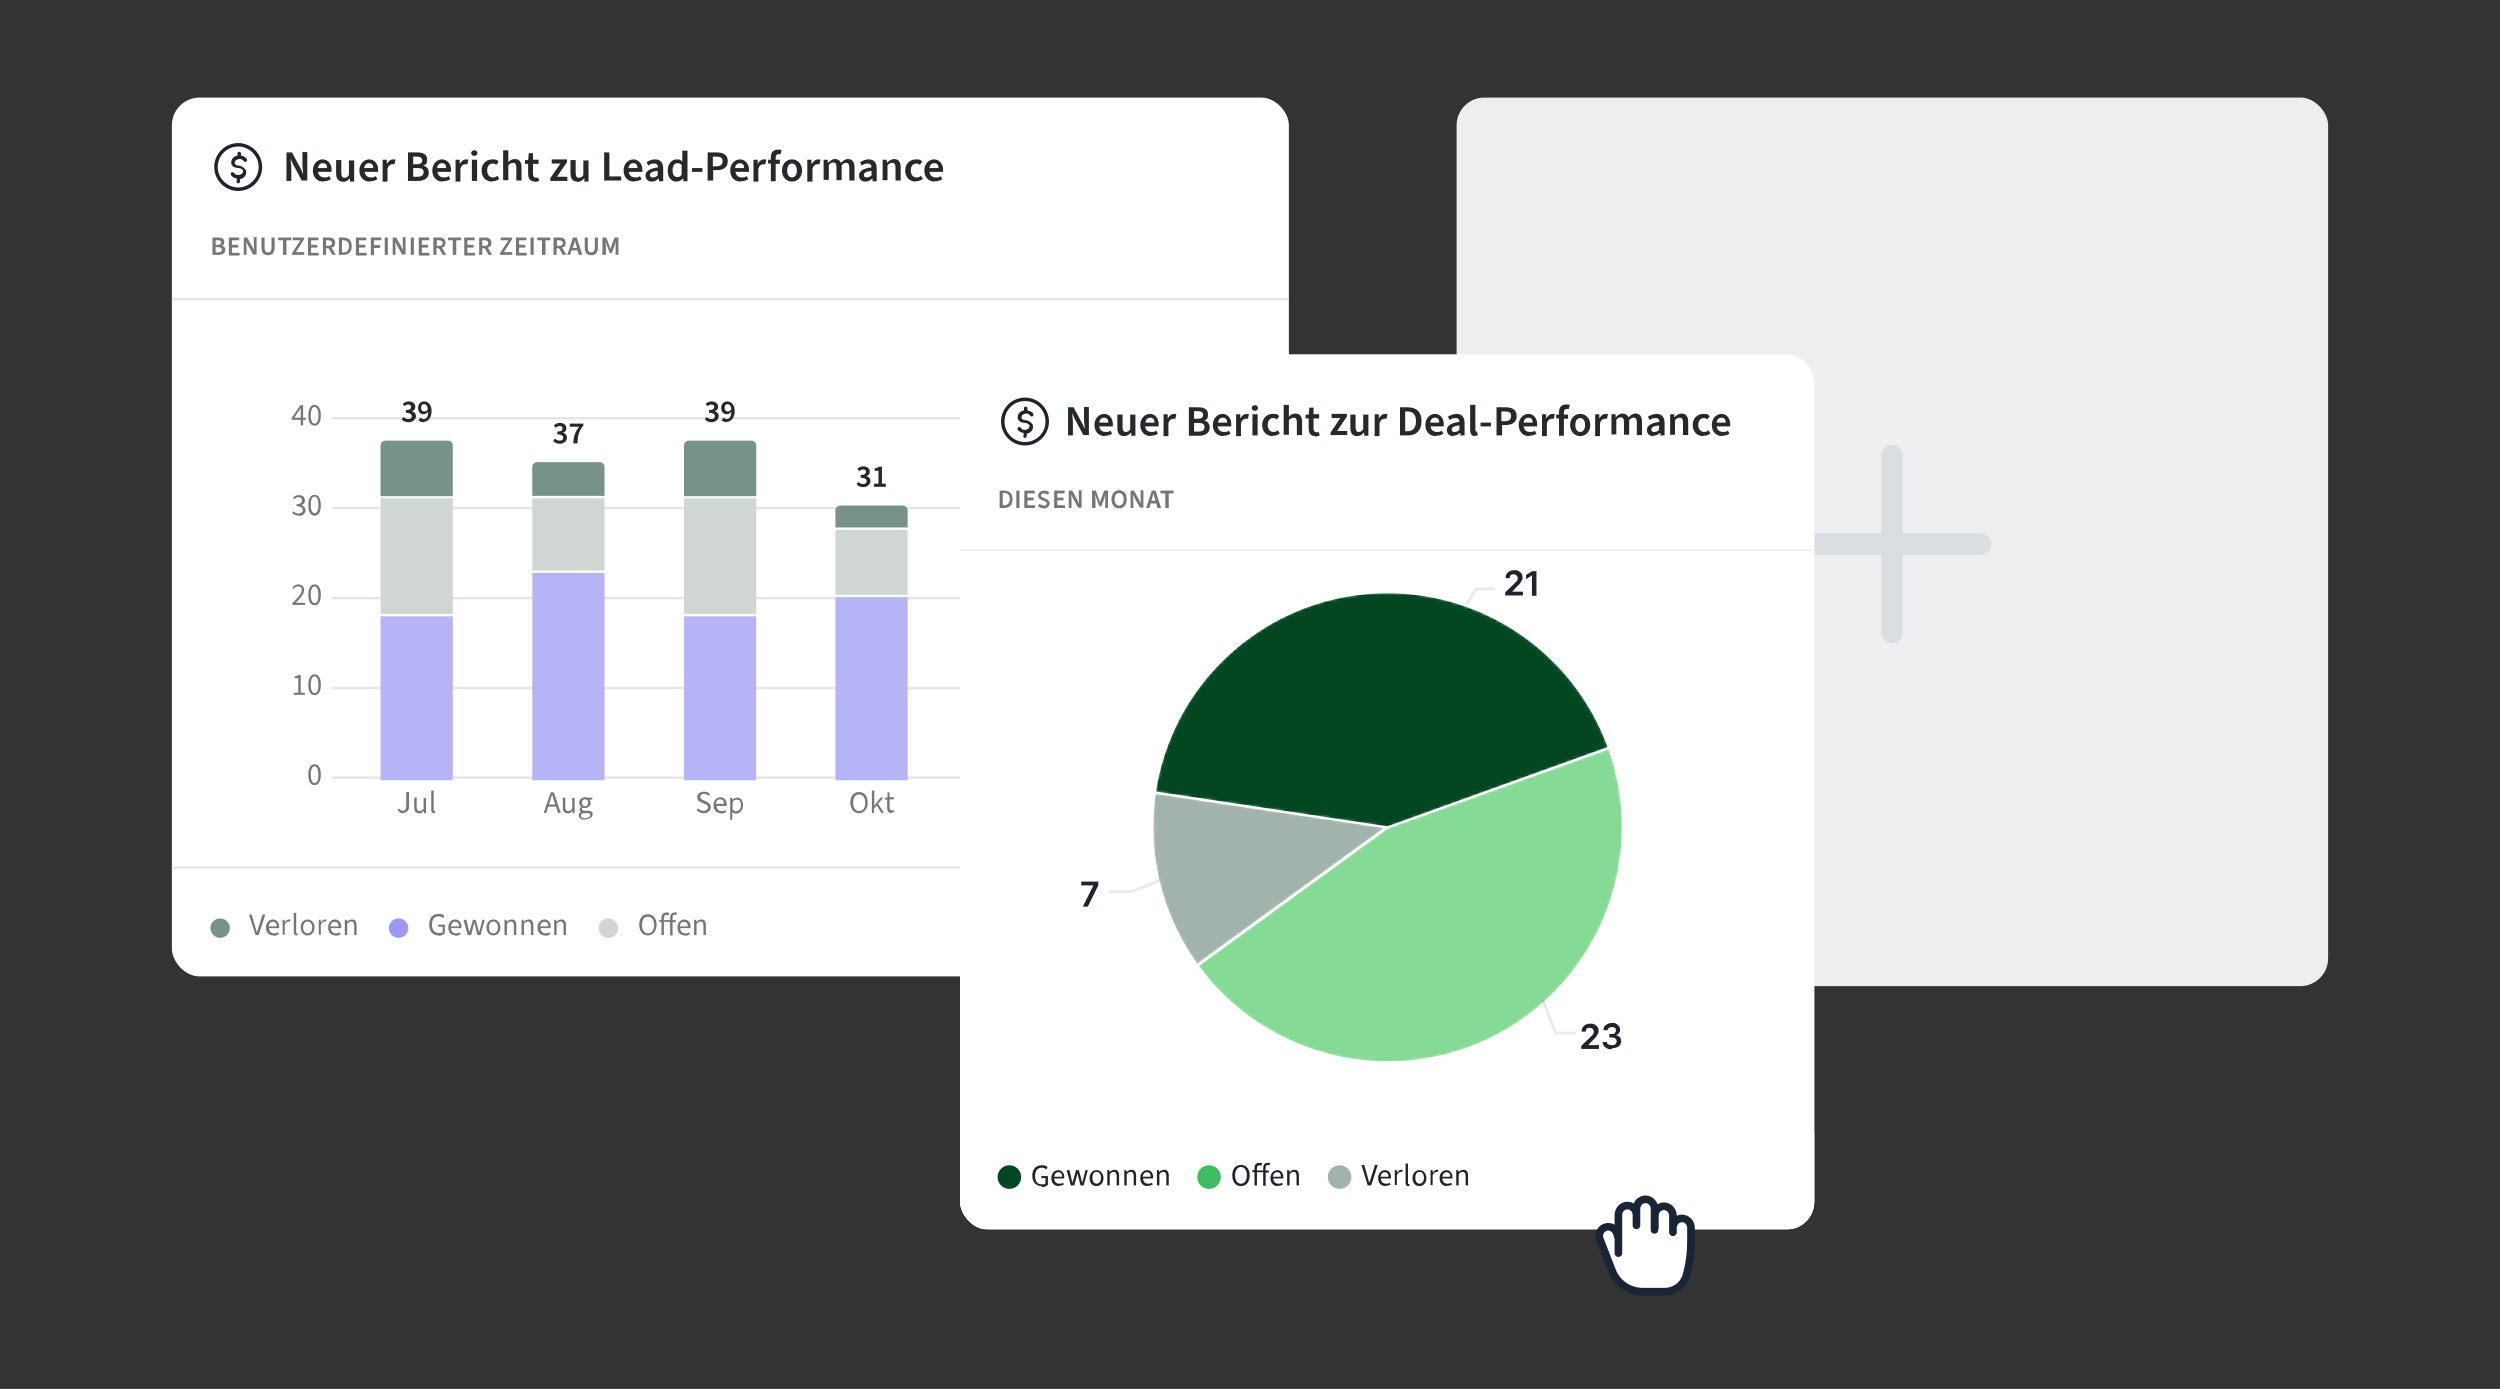 <svg xmlns="http://www.w3.org/2000/svg" xmlns:xlink="http://www.w3.org/1999/xlink" id="Ebene_1" viewBox="0 0 720 400"><rect x="0" y="0" width="720" height="400" fill="#333333" stroke="none"/><defs><style> .st0 { fill: #779288; } .st1 { clip-path: url(#clippath-6); } .st2 { clip-path: url(#clippath-7); } .st3 { clip-path: url(#clippath-4); } .st4 { mask: url(#mask-1); } .st5, .st6 { fill: #a2b3ac; } .st5, .st7, .st8, .st9 { stroke-width: .8px; } .st5, .st7, .st9 { stroke: #fff; } .st10, .st11 { fill: #fff; } .st12 { mask: url(#mask); } .st13 { fill: #9c99f5; } .st14 { fill: #21232c; } .st15 { fill: #d0d7d3; } .st11 { fill-rule: evenodd; } .st16, .st17, .st8 { fill: none; } .st7 { fill: #85da95; } .st18 { fill: #e5e5e5; } .st19 { mask: url(#mask-2); } .st20 { clip-path: url(#clippath-1); } .st21 { fill: #747678; } .st22 { fill: #3dbc62; } .st23 { clip-path: url(#clippath-5); } .st24 { clip-path: url(#clippath-8); } .st17 { stroke: #192435; stroke-linecap: round; stroke-linejoin: round; stroke-width: 2.2px; } .st25 { clip-path: url(#clippath-3); } .st26 { fill: #e4e6e9; } .st27 { fill: #edeef0; } .st28 { clip-path: url(#clippath-2); } .st29 { fill: #26292c; } .st8 { stroke: #21232c; stroke-opacity: .1; } .st30 { fill: #b5b4f7; } .st31 { clip-path: url(#clippath); } .st32 { fill: #dadde1; } .st9, .st33 { fill: #014722; } </style><clipPath id="clippath"><rect class="st16" x="49.5" y="28.1" width="321.7" height="253.1" rx="8" ry="8"></rect></clipPath><clipPath id="clippath-1"><rect class="st16" x="49.5" y="85.8" width="322" height=".7"></rect></clipPath><clipPath id="clippath-2"><rect class="st16" x="95.6" y="120.1" width="259.1" height=".7"></rect></clipPath><clipPath id="clippath-3"><rect class="st16" x="95.6" y="146" width="259.1" height=".7"></rect></clipPath><clipPath id="clippath-4"><rect class="st16" x="95.6" y="171.9" width="259.1" height=".7"></rect></clipPath><clipPath id="clippath-5"><rect class="st16" x="95.6" y="197.8" width="259.1" height=".7"></rect></clipPath><clipPath id="clippath-6"><rect class="st16" x="95.6" y="223.6" width="259.1" height=".7"></rect></clipPath><clipPath id="clippath-7"><rect class="st16" x="49.5" y="249.5" width="322" height=".7"></rect></clipPath><clipPath id="clippath-8"><rect class="st16" x="276.5" y="102.1" width="246" height="252" rx="8" ry="8"></rect></clipPath><mask id="mask" x="344.2" y="214.8" width="123.7" height="91.7" maskUnits="userSpaceOnUse"><g id="path-67-inside-1_9529_20911"><path class="st10" d="M463.5,215.3c5.5,15.4,5.3,32.2-.6,47.4-5.9,15.2-17.1,27.8-31.5,35.5-14.4,7.6-31.1,9.8-47.1,6.1-15.9-3.7-30-13-39.6-26.2l54.9-39.9,63.9-22.9Z"></path></g></mask><mask id="mask-1" x="331.4" y="227.8" width="69.3" height="51" maskUnits="userSpaceOnUse"><g id="path-68-inside-2_9529_20911"><path class="st10" d="M344.8,278.2c-10.5-14.4-14.9-32.4-12.3-50l67.1,10-54.9,39.9Z"></path></g></mask><mask id="mask-2" x="332.1" y="170" width="132" height="68.7" maskUnits="userSpaceOnUse"><g id="path-69-inside-3_9529_20911"><path class="st10" d="M332.5,228.2c2.2-14.9,9.4-28.7,20.4-39.1,11-10.4,25.1-16.9,40.1-18.3,15-1.5,30.1,2.1,42.9,10.2,12.8,8.1,22.5,20.2,27.6,34.4l-63.9,23-67.1-10.1Z"></path></g></mask></defs><rect class="st27" x="419.5" y="28.1" width="251" height="255.9" rx="8" ry="8"></rect><path class="st32" d="M544.9,128.1c1.7,0,3.1,1.4,3.1,3.1v22.4h22.4c1.7,0,3.1,1.4,3.1,3.1s-1.4,3.1-3.1,3.1h-22.4v22.4c0,1.7-1.4,3.1-3.1,3.1s-3.1-1.4-3.1-3.1v-22.4h-22.4c-1.7,0-3.1-1.4-3.1-3.1s1.4-3.1,3.1-3.1h22.4v-22.4c0-1.7,1.4-3.1,3.1-3.1Z"></path><g class="st31"><g><rect class="st10" x="49.5" y="28.1" width="321.7" height="253.1" rx="8" ry="8"></rect><path class="st14" d="M61.7,48.1c0-3.8,3.1-6.9,6.9-6.9s6.9,3.1,6.9,6.9-3.1,6.9-6.9,6.9-6.9-3.1-6.9-6.9ZM68.6,42.2c-3.3,0-5.9,2.7-5.9,5.9s2.7,5.9,5.9,5.9,5.9-2.7,5.9-5.9-2.7-5.9-5.9-5.9ZM68.1,52.3c0,.3.2.5.5.5s.5-.2.5-.5v-.7c1-.2,1.8-.9,1.8-1.9s0-.6-.2-.8c-.1-.2-.3-.4-.5-.6-.4-.3-.8-.4-1.2-.6,0,0-.1,0-.2,0-.1,0-.2,0-.3,0h0c-.1,0-.2,0-.3-.1-.1,0-.2-.1-.3-.2,0,0-.1,0-.1,0h0c-.1-.1-.2-.2-.2-.3,0,0,0-.2,0-.3,0-.4.4-.9,1.3-1,0,0,0,0,0,0,0,0,0,0,0,0,.5,0,.8.1,1,.3.2.1.3.3.3.3.2.2.5.3.7.2.2-.2.3-.5.2-.7,0-.2-.3-.4-.6-.7-.3-.2-.6-.3-1.1-.4v-.6c0-.3-.2-.5-.5-.5-.3,0-.5.2-.5.5v.6c-1,.2-1.8.9-1.8,1.9s0,.5.2.8c.1.2.3.5.5.6h0s0,0,0,0h0s0,0,0,0h0s0,0,0,0c0,0,0,0,0,0,0,0,0,0,.2,0,.1,0,.3.2.5.2.2,0,.3,0,.4.1h0c0,0,.2,0,.3,0,0,0,.1,0,.2,0,.4.1.6.2.8.4.2.1.2.2.3.3,0,0,0,.2,0,.3,0,.4-.4.9-1.3,1,0,0,0,0,0,0-.5,0-.8-.1-1-.3-.2-.1-.3-.3-.3-.3-.2-.2-.5-.3-.7-.2-.2.2-.3.5-.2.7,0,.2.3.4.6.7.3.2.6.3,1.1.4v.7ZM67.3,47.5l-.3.4s0,0,.3-.4Z"></path><path class="st29" d="M82.5,52.1v-8.2h1.6l2.4,4.5c.3.5.6,1.2.8,1.8h0c0-.9-.2-1.9-.2-2.8v-3.6h1.4v8.2h-1.6l-2.4-4.5c-.3-.5-.6-1.2-.8-1.8h0c0,.8.2,1.9.2,2.8v3.6h-1.4ZM93.1,52.3c-1.7,0-3-1.2-3-3.2s1.4-3.2,2.8-3.2,2.6,1.2,2.6,2.9,0,.5,0,.7h-3.9c.1,1,.8,1.6,1.8,1.6s1-.1,1.4-.4l.5.9c-.6.4-1.3.6-2.1.6ZM91.6,48.4h2.6c0-.9-.4-1.4-1.2-1.4s-1.3.5-1.4,1.4ZM98.7,52.3c-1.3,0-1.9-.9-1.9-2.4v-3.8h1.5v3.7c0,1,.3,1.4.9,1.4s.9-.2,1.3-.8v-4.2h1.5v6.1h-1.2v-.9h-.1c-.5.6-1.1,1-2,1ZM106.5,52.3c-1.7,0-3-1.2-3-3.2s1.4-3.2,2.8-3.2,2.6,1.2,2.6,2.9,0,.5,0,.7h-3.9c.2,1,.8,1.6,1.8,1.6s1-.1,1.4-.4l.5.9c-.6.4-1.3.6-2.1.6ZM104.9,48.4h2.6c0-.9-.4-1.4-1.2-1.4s-1.3.5-1.4,1.4ZM110.2,52.1v-6.1h1.2v1.1h.1c.4-.8,1.1-1.2,1.7-1.2s.5,0,.7.1l-.3,1.3c-.2,0-.3,0-.6,0-.5,0-1.1.3-1.4,1.3v3.7h-1.5ZM117.5,52.1v-8.2h2.6c1.7,0,2.9.5,2.9,2s-.4,1.5-1.1,1.8h0c.9.2,1.6.9,1.6,2,0,1.6-1.3,2.4-3.1,2.4h-2.8ZM119,47.3h1c1.1,0,1.6-.4,1.6-1.1s-.5-1.1-1.6-1.1h-1v2.2ZM119,50.9h1.2c1.2,0,1.8-.4,1.8-1.3s-.6-1.2-1.8-1.2h-1.2v2.5ZM127.5,52.3c-1.7,0-3-1.2-3-3.2s1.4-3.2,2.8-3.2,2.6,1.2,2.6,2.9,0,.5,0,.7h-3.9c.1,1,.8,1.6,1.8,1.6s1-.1,1.4-.4l.5.9c-.6.4-1.3.6-2.1.6ZM125.9,48.4h2.6c0-.9-.4-1.4-1.2-1.4s-1.3.5-1.4,1.4ZM131.2,52.1v-6.1h1.2v1.1h.1c.4-.8,1.1-1.2,1.7-1.2s.5,0,.7.1l-.3,1.3c-.2,0-.3,0-.6,0-.5,0-1.1.3-1.4,1.3v3.7h-1.5ZM135.9,52.1v-6.1h1.5v6.1h-1.5ZM136.6,44.9c-.5,0-.9-.3-.9-.8s.4-.8.9-.8.9.3.9.8-.4.8-.9.8ZM141.7,52.3c-1.7,0-3-1.2-3-3.2s1.4-3.2,3.1-3.2,1.3.3,1.8.7l-.7.9c-.3-.3-.6-.4-1-.4-1,0-1.6.8-1.6,2s.7,2,1.6,2,.9-.2,1.3-.5l.6.9c-.6.5-1.3.7-2,.7ZM144.9,52.1v-8.8h1.5v3.4c.4-.5,1-.9,1.9-.9,1.3,0,1.9.9,1.9,2.4v3.8h-1.5v-3.7c0-1-.3-1.4-.9-1.4s-.9.2-1.4.7v4.3h-1.5ZM154.1,52.3c-1.4,0-2-.9-2-2.2v-2.9h-.9v-1.1h.9c0,0,.2-2,.2-2h1.2v1.9h1.6v1.2h-1.6v2.9c0,.7.3,1.1.9,1.1s.4,0,.6-.1l.3,1c-.3.1-.8.3-1.3.3ZM158.5,52.1v-.8l2.9-4.2h-2.5v-1.2h4.4v.8l-2.9,4.2h3v1.2h-4.8ZM166.2,52.3c-1.3,0-1.9-.9-1.9-2.4v-3.8h1.5v3.7c0,1,.3,1.4.9,1.4s.9-.2,1.3-.8v-4.2h1.5v6.1h-1.2v-.9h-.1c-.5.6-1.1,1-2,1ZM174,52.1v-8.2h1.5v6.9h3.4v1.2h-4.9ZM182.6,52.3c-1.7,0-3-1.2-3-3.2s1.4-3.2,2.8-3.2,2.6,1.2,2.6,2.9,0,.5,0,.7h-3.9c.1,1,.8,1.6,1.8,1.6s1-.1,1.4-.4l.5.9c-.6.4-1.3.6-2.1.6ZM181,48.4h2.6c0-.9-.4-1.4-1.2-1.4s-1.3.5-1.4,1.4ZM187.7,52.3c-1.1,0-1.8-.7-1.8-1.8s1.1-2,3.6-2.3c0-.6-.3-1.1-1.1-1.1s-1.2.2-1.7.6l-.5-1c.7-.4,1.5-.8,2.5-.8,1.5,0,2.3.9,2.3,2.7v3.6h-1.2v-.7h-.2c-.6.5-1.1.8-1.9.8ZM188.1,51.1c.5,0,.9-.2,1.3-.6v-1.3c-1.7.2-2.2.6-2.2,1.2s.3.7.8.7ZM194.8,52.3c-1.5,0-2.5-1.2-2.5-3.2s1.2-3.2,2.6-3.2,1.1.3,1.6.7v-1c0,0,0-2.2,0-2.2h1.5v8.8h-1.2v-.7h-.2c-.4.4-1.1.8-1.7.8ZM195.1,51c.5,0,.9-.2,1.2-.7v-2.8c-.4-.4-.8-.5-1.2-.5-.8,0-1.4.7-1.4,2s.5,2,1.4,2ZM199.3,49.5v-1.1h3v1.1h-3ZM203.8,52.1v-8.2h2.6c1.8,0,3.2.6,3.2,2.5s-1.4,2.6-3.1,2.6h-1.1v3h-1.5ZM205.3,47.9h1c1.2,0,1.8-.5,1.8-1.5s-.6-1.3-1.8-1.3h-1v2.8ZM213.3,52.3c-1.7,0-3-1.2-3-3.2s1.4-3.2,2.8-3.2,2.6,1.2,2.6,2.9,0,.5,0,.7h-3.9c.2,1,.8,1.6,1.8,1.6s1-.1,1.4-.4l.5.9c-.6.4-1.3.6-2.1.6ZM211.7,48.4h2.6c0-.9-.4-1.4-1.2-1.4s-1.3.5-1.4,1.4ZM217,52.1v-6.1h1.2v1.1h.1c.4-.8,1.1-1.2,1.7-1.2s.5,0,.7.1l-.3,1.3c-.2,0-.3,0-.6,0-.5,0-1.1.3-1.4,1.3v3.7h-1.5ZM222,52.1v-5h-.8v-1.1h.8v-.7c0-1.3.6-2.2,2-2.2s.9.1,1.1.2l-.3,1.1c-.2,0-.4,0-.6,0-.5,0-.8.3-.8,1v.6h1.2v1.2h-1.2v5h-1.5ZM228.1,52.3c-1.5,0-2.9-1.2-2.9-3.2s1.4-3.2,2.9-3.2,2.9,1.2,2.9,3.2-1.4,3.2-2.9,3.2ZM228.1,51.1c.9,0,1.4-.8,1.4-2s-.5-2-1.4-2-1.4.8-1.4,2,.5,2,1.4,2ZM232.5,52.1v-6.1h1.2v1.1h.2c.4-.8,1.1-1.2,1.7-1.2s.5,0,.7.1l-.3,1.3c-.2,0-.3,0-.6,0-.5,0-1.1.3-1.4,1.3v3.7h-1.5ZM237.2,52.1v-6.1h1.2v.8h.2c.5-.5,1.1-1,1.9-1s1.4.4,1.7,1.1c.6-.6,1.2-1.1,2-1.1,1.3,0,1.9.9,1.9,2.4v3.8h-1.5v-3.7c0-1-.3-1.4-.9-1.4s-.8.2-1.3.7v4.3h-1.5v-3.7c0-1-.3-1.4-.9-1.4s-.8.2-1.3.7v4.3h-1.5ZM249.2,52.3c-1.1,0-1.8-.7-1.8-1.8s1.1-2,3.6-2.3c0-.6-.3-1.1-1.1-1.1s-1.2.2-1.7.6l-.5-1c.7-.4,1.5-.8,2.5-.8,1.5,0,2.3.9,2.3,2.7v3.6h-1.2v-.7h-.2c-.5.5-1.1.8-1.9.8ZM249.7,51.1c.5,0,.9-.2,1.3-.6v-1.3c-1.7.2-2.2.6-2.2,1.2s.4.7.8.7ZM254.2,52.1v-6.1h1.2v.8h.1c.6-.5,1.2-1,2-1,1.3,0,1.9.9,1.9,2.4v3.8h-1.5v-3.7c0-1-.3-1.4-.9-1.4s-.9.2-1.4.7v4.3h-1.5ZM263.7,52.3c-1.7,0-3-1.2-3-3.2s1.4-3.2,3.1-3.2,1.3.3,1.8.7l-.7.9c-.3-.3-.6-.4-1-.4-1,0-1.6.8-1.6,2s.7,2,1.6,2,.9-.2,1.3-.5l.6.9c-.6.5-1.3.7-2,.7ZM269.2,52.3c-1.7,0-3-1.2-3-3.2s1.4-3.2,2.8-3.2,2.6,1.2,2.6,2.9,0,.5,0,.7h-3.9c.1,1,.8,1.6,1.8,1.6s1-.1,1.4-.4l.5.9c-.6.4-1.3.6-2.1.6ZM267.7,48.4h2.6c0-.9-.4-1.4-1.2-1.4s-1.3.5-1.4,1.4Z"></path><path class="st21" d="M61.2,73.4v-5h1.6c1,0,1.8.3,1.8,1.2s-.3.9-.7,1.1h0c.5.2,1,.5,1,1.2,0,1-.8,1.5-1.9,1.5h-1.7ZM62.1,70.5h.6c.7,0,1-.3,1-.7s-.3-.6-1-.6h-.6v1.3ZM62.1,72.7h.7c.7,0,1.1-.3,1.1-.8s-.4-.7-1.1-.7h-.7v1.5ZM65.9,73.4v-5h3v.8h-2.1v1.3h1.8v.8h-1.8v1.5h2.2v.8h-3.1ZM70.2,73.4v-5h1l1.5,2.7c.2.3.4.7.5,1.1h0c0-.5-.1-1.1-.1-1.7v-2.2h.8v5h-1l-1.5-2.7c-.2-.3-.4-.7-.5-1.1h0c0,.5.1,1.1.1,1.7v2.2h-.8ZM77.2,73.5c-1.2,0-1.9-.6-1.9-2.3v-2.8h.9v2.9c0,1.1.4,1.4,1,1.4s1-.4,1-1.4v-2.9h.9v2.8c0,1.6-.7,2.3-1.9,2.3ZM81.5,73.4v-4.2h-1.4v-.8h3.8v.8h-1.4v4.2h-.9ZM84.1,73.4v-.5l2.4-3.7h-2.2v-.8h3.3v.5l-2.4,3.7h2.4v.8h-3.5ZM88.7,73.4v-5h3v.8h-2.1v1.3h1.8v.8h-1.8v1.5h2.2v.8h-3.1ZM93,73.4v-5h1.7c1,0,1.8.4,1.8,1.5s-.4,1.2-1,1.4l1.2,2.1h-1l-1.1-1.9h-.7v1.9h-.9ZM93.9,70.8h.7c.7,0,1-.3,1-.8s-.4-.8-1-.8h-.7v1.6ZM97.6,73.4v-5h1.3c1.5,0,2.4.8,2.4,2.5s-.9,2.5-2.4,2.5h-1.4ZM98.5,72.7h.4c1,0,1.6-.6,1.6-1.8s-.6-1.7-1.6-1.7h-.4v3.5ZM102.5,73.4v-5h3v.8h-2.1v1.3h1.8v.8h-1.8v1.5h2.2v.8h-3.1ZM106.8,73.4v-5h3v.8h-2.1v1.4h1.8v.8h-1.8v2.1h-.9ZM110.8,73.4v-5h.9v5h-.9ZM113.1,73.4v-5h1l1.5,2.7c.2.3.4.7.5,1.1h0c0-.5-.1-1.1-.1-1.7v-2.2h.8v5h-1l-1.5-2.7c-.2-.3-.4-.7-.5-1.1h0c0,.5.1,1.1.1,1.7v2.2h-.8ZM118.3,73.4v-5h.9v5h-.9ZM120.6,73.4v-5h3v.8h-2.1v1.3h1.8v.8h-1.8v1.5h2.2v.8h-3.1ZM124.8,73.4v-5h1.7c1,0,1.8.4,1.8,1.5s-.4,1.2-1,1.4l1.2,2.1h-1l-1.1-1.9h-.7v1.9h-.9ZM125.8,70.8h.7c.7,0,1-.3,1-.8s-.4-.8-1-.8h-.7v1.6ZM130.4,73.4v-4.2h-1.4v-.8h3.8v.8h-1.4v4.2h-.9ZM133.7,73.4v-5h3v.8h-2.1v1.3h1.8v.8h-1.8v1.5h2.2v.8h-3.1ZM138,73.4v-5h1.7c1,0,1.8.4,1.8,1.5s-.4,1.2-1,1.4l1.2,2.1h-1l-1.1-1.9h-.7v1.9h-.9ZM138.9,70.8h.7c.7,0,1-.3,1-.8s-.4-.8-1-.8h-.7v1.6ZM144,73.4v-.5l2.4-3.7h-2.2v-.8h3.3v.5l-2.4,3.7h2.4v.8h-3.5ZM148.6,73.4v-5h3v.8h-2.1v1.3h1.8v.8h-1.8v1.5h2.2v.8h-3.1ZM152.8,73.4v-5h.9v5h-.9ZM156.1,73.4v-4.2h-1.4v-.8h3.8v.8h-1.4v4.2h-.9ZM159.4,73.4v-5h1.7c1,0,1.8.4,1.8,1.5s-.4,1.2-1,1.4l1.2,2.1h-1l-1.1-1.9h-.7v1.9h-.9ZM160.4,70.8h.7c.7,0,1-.3,1-.8s-.4-.8-1-.8h-.7v1.6ZM165.1,70.8l-.2.6h1.3l-.2-.6c-.2-.5-.3-1.1-.4-1.6h0c-.1.5-.3,1.1-.4,1.6ZM163.4,73.4l1.6-5h1.1l1.6,5h-1l-.4-1.3h-1.7l-.4,1.3h-.9ZM170.3,73.5c-1.2,0-1.9-.6-1.9-2.3v-2.8h.9v2.9c0,1.1.4,1.4,1,1.4s1-.4,1-1.4v-2.9h.9v2.8c0,1.6-.7,2.3-1.9,2.3ZM173.5,73.4v-5h1.1l.9,2.4c.1.3.2.6.3,1h0c0-.4.2-.7.3-1l.9-2.4h1.1v5h-.8v-2.3c0-.5,0-1.2.1-1.6h0l-.4,1.2-.8,2.2h-.6l-.8-2.2-.4-1.2h0c0,.5.1,1.1.1,1.6v2.3h-.8Z"></path><g class="st20"><rect class="st18" x="49.5" y="85.8" width="322" height=".7"></rect></g><path class="st21" d="M84.8,120.3h1.8v-1.7c0-.3,0-.8,0-1.1h0c-.1.3-.3.5-.5.8l-1.3,2ZM86.6,122.5v-1.6h-2.6v-.5l2.5-3.7h.8v3.6h.8v.6h-.8v1.6h-.7ZM90.6,122.6c-1.2,0-1.8-1.1-1.8-3s.7-3,1.8-3,1.8,1,1.8,3-.7,3-1.8,3ZM90.6,122c.7,0,1.1-.7,1.1-2.4s-.5-2.4-1.1-2.4-1.1.7-1.1,2.4.5,2.4,1.1,2.4Z"></path><g class="st28"><rect class="st18" x="95.6" y="120.1" width="259.1" height=".7"></rect></g><path class="st21" d="M86,148.5c-.9,0-1.5-.4-1.9-.8l.4-.5c.3.4.8.7,1.5.7s1.2-.4,1.2-1-.5-1.1-1.8-1.1v-.6c1.2,0,1.6-.5,1.6-1.1s-.4-.9-1-.9-.9.2-1.2.6l-.4-.5c.4-.4,1-.7,1.7-.7,1,0,1.7.5,1.7,1.5s-.4,1.1-1,1.4h0c.7.2,1.2.7,1.2,1.5s-.8,1.6-1.9,1.6ZM90.6,148.5c-1.2,0-1.8-1.1-1.8-3s.7-3,1.8-3,1.8,1,1.8,3-.7,3-1.8,3ZM90.6,147.8c.7,0,1.1-.7,1.1-2.4s-.5-2.4-1.1-2.4-1.1.7-1.1,2.4.5,2.4,1.1,2.4Z"></path><g class="st25"><rect class="st18" x="95.6" y="146" width="259.1" height=".7"></rect></g><path class="st21" d="M84.2,174.2v-.5c1.7-1.7,2.7-2.7,2.7-3.7s-.4-1.1-1.1-1.1-.9.3-1.2.7l-.4-.4c.5-.5,1-.9,1.7-.9,1.1,0,1.7.7,1.7,1.7s-1,2.2-2.4,3.6c.3,0,.7,0,1,0h1.7v.6h-3.7ZM90.6,174.3c-1.2,0-1.8-1.1-1.8-3s.7-3,1.8-3,1.8,1,1.8,3-.7,3-1.8,3ZM90.6,173.7c.7,0,1.1-.7,1.1-2.4s-.5-2.4-1.1-2.4-1.1.7-1.1,2.4.5,2.4,1.1,2.4Z"></path><g class="st3"><rect class="st18" x="95.6" y="171.9" width="259.1" height=".7"></rect></g><path class="st21" d="M84.6,200.1v-.6h1.3v-4.2h-1.1v-.5c.5,0,.9-.2,1.2-.4h.6v5.1h1.2v.6h-3.2ZM90.6,200.2c-1.2,0-1.8-1.1-1.8-3s.7-3,1.8-3,1.8,1,1.8,3-.7,3-1.8,3ZM90.6,199.6c.7,0,1.1-.7,1.1-2.4s-.5-2.4-1.1-2.4-1.1.7-1.1,2.4.5,2.4,1.1,2.4Z"></path><g class="st23"><rect class="st18" x="95.6" y="197.8" width="259.1" height=".7"></rect></g><path class="st21" d="M90.6,226.1c-1.2,0-1.8-1.1-1.8-3s.7-3,1.8-3,1.8,1,1.8,3-.7,3-1.8,3ZM90.6,225.5c.7,0,1.1-.7,1.1-2.4s-.5-2.4-1.1-2.4-1.1.7-1.1,2.4.5,2.4,1.1,2.4Z"></path><g class="st1"><rect class="st18" x="95.6" y="223.6" width="259.1" height=".7"></rect></g><path class="st29" d="M117.6,121.6c-.9,0-1.5-.4-1.9-.8l.5-.7c.3.3.8.6,1.4.6s1-.3,1-.8-.4-1-1.7-1v-.8c1.1,0,1.5-.4,1.5-.9s-.3-.7-.8-.7-.8.2-1.1.5l-.5-.7c.5-.4,1-.7,1.7-.7,1.1,0,1.9.6,1.9,1.5s-.4,1.1-1,1.3h0c.7.2,1.2.7,1.2,1.5s-.9,1.7-2,1.7ZM121.3,117.5c0,.7.3,1,.9,1s.7-.2,1-.7c-.1-1-.5-1.4-1.1-1.4s-.8.4-.8,1.1ZM122,121.6c-.7,0-1.2-.3-1.5-.6l.6-.7c.2.2.6.4.9.4.7,0,1.3-.5,1.3-2.1-.3.4-.8.7-1.2.7-1,0-1.7-.6-1.7-1.8s.8-1.9,1.8-1.9,2.1.9,2.1,2.8-1.1,3.1-2.3,3.1Z"></path><path class="st0" d="M109.6,128.3c0-.8.6-1.4,1.4-1.4h18c.8,0,1.4.6,1.4,1.4v14.6h-20.8v-14.6Z"></path><rect class="st15" x="109.6" y="143.5" width="20.8" height="33.3"></rect><rect class="st30" x="109.6" y="177.5" width="20.8" height="47.2"></rect><path class="st21" d="M116.1,234.2c-.7,0-1.2-.3-1.6-1l.5-.3c.3.4.6.6,1,.6.6,0,1-.4,1-1.3v-4.1h.8v4.1c0,1-.5,1.9-1.7,1.9ZM120.6,234.2c-.9,0-1.3-.6-1.3-1.7v-2.8h.7v2.7c0,.8.3,1.2.8,1.2s.8-.2,1.2-.7v-3.1h.7v4.4h-.6v-.7h0c-.4.5-.8.8-1.4.8ZM125,234.2c-.6,0-.8-.4-.8-1v-5.5h.7v5.6c0,.2,0,.3.2.3s0,0,.2,0v.6c0,0-.1,0-.3,0Z"></path><path class="st29" d="M161.2,127.8c-.9,0-1.5-.4-1.9-.8l.5-.7c.3.3.8.6,1.4.6s1-.3,1-.8-.4-1-1.7-1v-.8c1.1,0,1.5-.4,1.5-.9s-.3-.7-.8-.7-.8.2-1.1.5l-.6-.7c.5-.4,1-.7,1.7-.7,1.1,0,1.9.5,1.9,1.5s-.4,1.1-1,1.3h0c.7.2,1.2.7,1.2,1.5s-.9,1.7-2,1.7ZM165.1,127.7c.1-2,.5-3.3,1.7-4.8h-2.7v-.9h3.9v.6c-1.4,1.7-1.6,2.9-1.7,5.1h-1.1Z"></path><path class="st0" d="M153.3,134.5c0-.8.6-1.4,1.4-1.4h18c.8,0,1.4.6,1.4,1.4v8.3h-20.8v-8.3Z"></path><rect class="st15" x="153.3" y="143.5" width="20.8" height="20.8"></rect><rect class="st30" x="153.3" y="165" width="20.8" height="59.7"></rect><path class="st21" d="M158.4,230.8l-.3.9h1.8l-.3-.9c-.2-.7-.4-1.3-.6-2h0c-.2.7-.4,1.3-.6,2ZM156.6,234.1l2-5.9h.9l2,5.9h-.8l-.6-1.8h-2.2l-.6,1.8h-.8ZM163.4,234.2c-.9,0-1.3-.6-1.3-1.7v-2.8h.7v2.7c0,.8.3,1.2.8,1.2s.8-.2,1.2-.7v-3.1h.7v4.4h-.6v-.7h0c-.4.5-.8.8-1.4.8ZM168.5,236.1c-1.1,0-1.8-.4-1.8-1.2s.2-.7.6-1h0c-.2-.2-.4-.4-.4-.7s.3-.7.5-.8h0c-.3-.3-.6-.7-.6-1.2,0-1,.8-1.6,1.7-1.6s.5,0,.6.1h1.5v.6h-.9c.2.2.4.5.4.9,0,.9-.7,1.5-1.6,1.5s-.5,0-.6-.2c-.2.1-.3.3-.3.5s.2.5.8.5h.8c1,0,1.5.3,1.5,1s-.9,1.5-2.2,1.5ZM168.5,232.2c.5,0,.9-.4.9-1s-.4-1-.9-1-.9.4-.9,1,.4,1,.9,1ZM168.6,235.6c.8,0,1.4-.4,1.4-.9s-.3-.5-.9-.5h-.7c-.2,0-.4,0-.6,0-.3.2-.5.5-.5.7,0,.5.5.8,1.3.8Z"></path><path class="st29" d="M204.9,121.6c-.9,0-1.5-.4-1.9-.8l.5-.7c.3.3.8.6,1.4.6s1-.3,1-.8-.4-1-1.7-1v-.8c1.1,0,1.5-.4,1.5-.9s-.3-.7-.8-.7-.8.2-1.1.5l-.6-.7c.5-.4,1-.7,1.7-.7,1.1,0,1.9.6,1.9,1.5s-.4,1.1-1,1.3h0c.7.2,1.2.7,1.2,1.5s-.9,1.7-2,1.7ZM208.7,117.5c0,.7.3,1,.9,1s.7-.2,1-.7c-.1-1-.5-1.4-1.1-1.4s-.8.4-.8,1.1ZM209.3,121.6c-.7,0-1.2-.3-1.5-.6l.6-.7c.2.2.6.4.9.4.7,0,1.3-.5,1.3-2.1-.3.4-.8.7-1.2.7-1,0-1.7-.6-1.7-1.8s.8-1.9,1.8-1.9,2.1.9,2.1,2.8-1.1,3.1-2.3,3.1Z"></path><path class="st0" d="M197,128.3c0-.8.6-1.4,1.4-1.4h18c.8,0,1.4.6,1.4,1.4v14.6h-20.8v-14.6Z"></path><rect class="st15" x="197" y="143.5" width="20.8" height="33.3"></rect><rect class="st30" x="197" y="177.5" width="20.8" height="47.2"></rect><path class="st21" d="M202.7,234.2c-.8,0-1.6-.3-2.1-.9l.4-.5c.4.4,1,.7,1.7.7s1.2-.4,1.2-1-.4-.8-1-1l-.9-.4c-.6-.2-1.2-.6-1.2-1.5s.8-1.6,1.9-1.6,1.3.3,1.8.7l-.4.5c-.4-.3-.8-.6-1.3-.6s-1.1.3-1.1.9.5.8,1,1l.8.4c.7.3,1.2.7,1.2,1.6s-.8,1.7-2,1.7ZM207.6,234.2c-1.2,0-2.1-.8-2.1-2.3s1-2.3,2-2.3,1.8.8,1.8,2.1,0,.3,0,.4h-2.9c0,.9.6,1.5,1.4,1.5s.8-.1,1.1-.3l.3.5c-.4.3-.8.5-1.5.5ZM206.2,231.5h2.3c0-.9-.4-1.3-1.1-1.3s-1.2.5-1.2,1.3ZM210.3,236v-6.2h.6v.5h0c.4-.3.9-.6,1.4-.6,1.1,0,1.7.9,1.7,2.2s-.9,2.4-1.9,2.4-.8-.2-1.2-.5v.8s0,1.5,0,1.5h-.7ZM212.1,233.6c.7,0,1.3-.7,1.3-1.7s-.3-1.6-1.2-1.6-.7.2-1.2.6v2.3c.4.3.8.5,1.1.5Z"></path><path class="st29" d="M248.6,140.3c-.9,0-1.5-.4-1.9-.8l.5-.7c.3.3.8.6,1.4.6s1-.3,1-.8-.4-1-1.7-1v-.8c1.1,0,1.5-.4,1.5-.9s-.3-.7-.8-.7-.8.2-1.1.5l-.6-.7c.5-.4,1-.7,1.7-.7,1.1,0,1.9.6,1.9,1.5s-.4,1.1-1,1.3h0c.7.2,1.2.7,1.2,1.5s-.9,1.7-2,1.7ZM251.7,140.2v-.9h1.3v-3.7h-1.1v-.7c.6-.1,1-.3,1.3-.5h.8v4.9h1.1v.9h-3.5Z"></path><path class="st0" d="M240.6,147c0-.8.6-1.4,1.4-1.4h18c.8,0,1.4.6,1.4,1.4v4.9h-20.8v-4.9Z"></path><rect class="st15" x="240.6" y="152.6" width="20.8" height="18.7"></rect><rect class="st30" x="240.6" y="172" width="20.8" height="52.7"></rect><path class="st21" d="M247.4,234.2c-1.5,0-2.5-1.2-2.5-3.1s1-3,2.5-3,2.5,1.2,2.5,3-1,3.1-2.5,3.1ZM247.4,233.6c1.1,0,1.8-.9,1.8-2.4s-.7-2.4-1.8-2.4-1.7.9-1.7,2.4.7,2.4,1.7,2.4ZM251.1,234.1v-6.4h.7v4.3h0l1.8-2.3h.8l-1.5,1.8,1.7,2.6h-.8l-1.3-2.1-.8.9v1.2h-.7ZM256.8,234.2c-.9,0-1.3-.6-1.3-1.5v-2.4h-.6v-.6h.7s0-1.5,0-1.5h.6v1.4h1.2v.6h-1.2v2.4c0,.5.2.8.7.8s.3,0,.5-.1l.2.5c-.2.1-.5.2-.8.2Z"></path><path class="st29" d="M291.3,116.4h1.5v-1.3c0-.3,0-.9,0-1.2h0c-.1.3-.3.6-.5.9l-1,1.6ZM292.8,118.7v-1.5h-2.5v-.7l2.3-3.5h1.3v3.4h.7v.8h-.7v1.5h-1ZM297.1,118.8c-1.2,0-2-1.1-2-3s.8-3,2-3,2,1,2,3-.8,3-2,3ZM297.1,118c.6,0,.9-.5.9-2.2s-.4-2.1-.9-2.1-.9.5-.9,2.1.4,2.2.9,2.2Z"></path><path class="st0" d="M284.3,125.5c0-.8.6-1.4,1.4-1.4h18c.8,0,1.4.6,1.4,1.4v2.8h-20.8v-2.8Z"></path><rect class="st15" x="284.3" y="129" width="20.8" height="39.6"></rect><rect class="st30" x="284.3" y="169.2" width="20.8" height="55.5"></rect><path class="st21" d="M288.1,234.1v-5.9h.8l2.1,3.7c.2.4.4.8.6,1.3h0c0-.6,0-1.3,0-1.9v-3.1h.7v5.9h-.8l-2.1-3.7c-.2-.4-.4-.8-.6-1.3h0c0,.6,0,1.2,0,1.9v3.1h-.7ZM295.6,234.2c-1.1,0-2-.8-2-2.3s1-2.3,2-2.3,2,.8,2,2.3-1,2.3-2,2.3ZM295.6,233.6c.8,0,1.3-.7,1.3-1.7s-.5-1.7-1.3-1.7-1.3.7-1.3,1.7.5,1.7,1.3,1.7ZM299.7,234.1l-1.6-4.4h.8l.8,2.5c.1.4.3.9.4,1.3h0c.1-.4.3-.9.4-1.3l.8-2.5h.7l-1.6,4.4h-.9Z"></path><path class="st29" d="M335.9,124.4c-.9,0-1.5-.4-1.9-.8l.5-.7c.3.3.8.6,1.4.6s1-.3,1-.8-.4-1-1.7-1v-.8c1.1,0,1.5-.4,1.5-.9s-.3-.7-.8-.7-.8.2-1.1.5l-.6-.7c.5-.4,1-.7,1.7-.7,1.1,0,1.9.6,1.9,1.5s-.4,1.1-1,1.3h0c.7.2,1.2.7,1.2,1.5s-.9,1.7-2,1.7ZM340.7,124.4c-1.1,0-1.9-.7-1.9-1.6s.5-1.2,1-1.5h0c-.4-.4-.8-.8-.8-1.4,0-.9.7-1.5,1.7-1.5s1.7.6,1.7,1.6-.4,1-.8,1.3h0c.5.3,1,.8,1,1.5s-.8,1.6-1.9,1.6ZM341.1,121c.3-.3.5-.6.5-1s-.3-.9-.8-.9-.8.3-.8.8.5.8,1.1,1.1ZM340.8,123.6c.5,0,.9-.3.9-.8s-.6-.8-1.4-1.2c-.3.3-.6.6-.6,1.1s.5.9,1,.9Z"></path><path class="st0" d="M328,131c0-.8.6-1.4,1.4-1.4h18c.8,0,1.4.6,1.4,1.4v2.1h-20.8v-2.1Z"></path><rect class="st15" x="328" y="133.8" width="20.8" height="24.3"></rect><rect class="st30" x="328" y="158.8" width="20.8" height="65.9"></rect><path class="st21" d="M332.2,234.1v-5.9h1.5c1.8,0,2.8,1.1,2.8,2.9s-1,3-2.8,3h-1.5ZM332.9,233.5h.7c1.4,0,2.1-.9,2.1-2.4s-.7-2.3-2.1-2.3h-.7v4.7ZM339.4,234.2c-1.2,0-2.1-.8-2.1-2.3s1-2.3,2-2.3,1.8.8,1.8,2.1,0,.3,0,.4h-3c0,.9.6,1.5,1.4,1.5s.8-.1,1.1-.3l.3.5c-.4.3-.8.5-1.5.5ZM338.1,231.5h2.3c0-.9-.4-1.3-1.1-1.3s-1.2.5-1.2,1.3ZM343.8,234.2c-1.2,0-2.1-.8-2.1-2.3s1-2.3,2.1-2.3,1,.2,1.3.5l-.4.5c-.2-.2-.5-.4-.9-.4-.8,0-1.4.7-1.4,1.7s.5,1.7,1.3,1.7.8-.2,1-.4l.3.5c-.4.4-.9.6-1.4.6Z"></path><g class="st2"><rect class="st18" x="49.5" y="249.5" width="322" height=".7"></rect></g><circle class="st0" cx="63.4" cy="267.3" r="2.8"></circle><path class="st21" d="M73.6,269.3l-1.9-5.9h.8l.9,3.2c.2.7.4,1.3.6,1.9h0c.2-.7.4-1.3.6-1.9l1-3.2h.8l-1.9,5.9h-.9ZM78.7,269.4c-1.2,0-2.1-.8-2.1-2.3s1-2.3,2-2.3,1.8.8,1.8,2.1,0,.3,0,.4h-2.9c0,.9.6,1.5,1.4,1.5s.8-.1,1.1-.3l.3.5c-.4.3-.8.5-1.5.5ZM77.4,266.8h2.3c0-.9-.4-1.3-1.1-1.3s-1.2.5-1.2,1.3ZM81.4,269.3v-4.4h.6v.8h0c.3-.5.8-.9,1.2-.9s.3,0,.5,0l-.2.6c-.1,0-.2,0-.4,0-.4,0-.8.3-1.1,1v2.8h-.7ZM85.4,269.4c-.6,0-.8-.4-.8-1v-5.5h.7v5.6c0,.2,0,.3.2.3s0,0,.2,0v.6c0,0-.1,0-.3,0ZM88.6,269.4c-1.1,0-2-.8-2-2.3s1-2.3,2-2.3,2,.8,2,2.3-1,2.3-2,2.3ZM88.6,268.8c.8,0,1.3-.7,1.3-1.7s-.5-1.7-1.3-1.7-1.3.7-1.3,1.7.5,1.7,1.3,1.7ZM91.8,269.3v-4.4h.6v.8h0c.3-.5.8-.9,1.2-.9s.3,0,.5,0l-.2.6c-.1,0-.2,0-.4,0-.4,0-.8.3-1.1,1v2.8h-.7ZM96.6,269.4c-1.2,0-2.1-.8-2.1-2.3s1-2.3,2-2.3,1.8.8,1.8,2.1,0,.3,0,.4h-3c0,.9.6,1.5,1.4,1.5s.8-.1,1.1-.3l.3.5c-.4.3-.8.5-1.5.5ZM95.2,266.8h2.3c0-.9-.4-1.3-1.1-1.3s-1.2.5-1.2,1.3ZM99.3,269.3v-4.4h.6v.6h0c.4-.4.9-.7,1.5-.7.9,0,1.3.6,1.3,1.7v2.8h-.7v-2.7c0-.8-.3-1.2-.8-1.2s-.8.2-1.2.7v3.2h-.7Z"></path><circle class="st13" cx="114.8" cy="267.3" r="2.8"></circle><path class="st21" d="M126.3,269.4c-1.6,0-2.7-1.1-2.7-3.1s1.1-3.1,2.7-3.1,1.4.4,1.7.7l-.4.5c-.3-.3-.7-.5-1.3-.5-1.2,0-1.9.9-1.9,2.4s.7,2.4,2,2.4.8-.1,1.1-.3v-1.5h-1.3v-.6h1.9v2.5c-.4.4-1,.7-1.8.7ZM131.2,269.4c-1.2,0-2.1-.8-2.1-2.3s1-2.3,2-2.3,1.8.8,1.8,2.1,0,.3,0,.4h-3c0,.9.6,1.5,1.4,1.5s.8-.1,1.1-.3l.3.5c-.4.3-.8.5-1.5.5ZM129.9,266.8h2.3c0-.9-.4-1.3-1.1-1.3s-1.2.5-1.2,1.3ZM134.7,269.3l-1.2-4.4h.8l.6,2.5c.1.4.2.8.3,1.2h0c0-.5.2-.8.3-1.2l.7-2.5h.8l.7,2.5c0,.4.2.8.3,1.2h0c0-.5.2-.8.3-1.2l.6-2.5h.7l-1.2,4.4h-.9l-.6-2.4c-.1-.4-.2-.8-.3-1.3h0c0,.5-.2.9-.3,1.3l-.6,2.4h-.9ZM142.1,269.4c-1.1,0-2-.8-2-2.3s1-2.3,2-2.3,2,.8,2,2.3-1,2.3-2,2.3ZM142.1,268.8c.8,0,1.3-.7,1.3-1.7s-.5-1.7-1.3-1.7-1.3.7-1.3,1.7.5,1.7,1.3,1.7ZM145.3,269.3v-4.4h.6v.6h0c.4-.4.9-.7,1.5-.7.9,0,1.3.6,1.3,1.7v2.8h-.7v-2.7c0-.8-.3-1.2-.8-1.2s-.8.2-1.2.7v3.2h-.7ZM150.2,269.3v-4.4h.6v.6h0c.4-.4.9-.7,1.5-.7.9,0,1.3.6,1.3,1.7v2.8h-.7v-2.7c0-.8-.3-1.2-.8-1.2s-.8.2-1.2.7v3.2h-.7ZM156.9,269.4c-1.2,0-2.1-.8-2.1-2.3s1-2.3,2-2.3,1.8.8,1.8,2.1,0,.3,0,.4h-2.9c0,.9.6,1.5,1.4,1.5s.8-.1,1.1-.3l.3.5c-.4.3-.8.5-1.5.5ZM155.6,266.8h2.3c0-.9-.4-1.3-1.1-1.3s-1.2.5-1.2,1.3ZM159.6,269.3v-4.4h.6v.6h0c.4-.4.9-.7,1.5-.7.9,0,1.3.6,1.3,1.7v2.8h-.7v-2.7c0-.8-.3-1.2-.8-1.2s-.8.2-1.2.7v3.2h-.7Z"></path><circle class="st15" cx="175.2" cy="267.3" r="2.8"></circle><path class="st21" d="M186.6,269.4c-1.5,0-2.5-1.2-2.5-3.1s1-3,2.5-3,2.5,1.2,2.5,3-1,3.1-2.5,3.1ZM186.6,268.8c1.1,0,1.8-.9,1.8-2.4s-.7-2.4-1.8-2.4-1.7.9-1.7,2.4.7,2.4,1.7,2.4ZM193,269.3v-3.8h-1.8v3.8h-.7v-3.8h-.6v-.6h.6v-.6c0-.9.5-1.5,1.4-1.5s.6,0,.8.2l-.2.6c-.2,0-.4-.1-.6-.1-.4,0-.7.3-.7.9v.6h1.8v-.7c0-.9.4-1.5,1.3-1.5s.5,0,.7.1l-.2.6c-.2,0-.3-.1-.5-.1-.4,0-.6.3-.6.9v.7h.9v.6h-.9v3.8h-.7ZM197.2,269.4c-1.2,0-2.1-.8-2.1-2.3s1-2.3,2-2.3,1.8.8,1.8,2.1,0,.3,0,.4h-3c0,.9.6,1.5,1.4,1.5s.8-.1,1.1-.3l.3.5c-.4.3-.8.5-1.5.5ZM195.8,266.8h2.3c0-.9-.4-1.3-1.1-1.3s-1.2.5-1.2,1.3ZM199.9,269.3v-4.4h.6v.6h0c.4-.4.9-.7,1.5-.7.9,0,1.3.6,1.3,1.7v2.8h-.7v-2.7c0-.8-.3-1.2-.8-1.2s-.8.2-1.2.7v3.2h-.7Z"></path></g></g><g class="st24"><g><rect class="st10" x="276.5" y="102.1" width="246" height="252" rx="8" ry="8"></rect><rect class="st10" x="276.2" y="102.1" width="246.3" height="251.8" rx="2.8" ry="2.8"></rect><path class="st14" d="M288.3,121.4c0-3.8,3.1-6.9,6.9-6.9s6.9,3.1,6.9,6.9-3.1,6.9-6.9,6.9-6.9-3.1-6.9-6.9ZM295.2,115.5c-3.3,0-5.9,2.6-5.9,5.9s2.6,5.9,5.9,5.9,5.9-2.6,5.9-5.9-2.6-5.9-5.9-5.9ZM294.7,125.6c0,.3.2.5.5.5s.5-.2.5-.5v-.7c1-.2,1.8-.9,1.8-1.9s0-.6-.2-.8c-.1-.2-.3-.4-.5-.6-.4-.3-.8-.4-1.2-.6,0,0-.1,0-.2,0-.1,0-.2,0-.3,0h0c-.1,0-.2,0-.3-.1-.1,0-.2-.1-.3-.2,0,0,0,0-.1,0h0c-.1-.1-.2-.2-.2-.3,0,0,0-.2,0-.3,0-.4.4-.9,1.3-1h0s0,0,0,0c.5,0,.8.1.9.3.2.1.3.2.3.3.2.2.5.3.7.2.2-.2.3-.5.2-.7,0-.2-.3-.4-.6-.6-.3-.2-.6-.3-1.1-.4v-.6c0-.3-.2-.5-.5-.5s-.5.2-.5.5v.6c-1,.2-1.8.9-1.8,1.9s0,.5.2.8c.1.2.3.4.5.6h0s0,0,0,0h0s0,0,0,0h0s0,0,0,0c0,0,0,0,0,0,0,0,0,0,.2,0,.1,0,.3.2.5.2.2,0,.3,0,.4.1h0c0,0,.2,0,.3,0,0,0,.1,0,.2,0,.4.1.6.2.8.4.2.1.2.2.3.3,0,0,0,.2,0,.3,0,.4-.4.9-1.3,1,0,0,0,0,0,0-.5,0-.8-.1-.9-.3-.2-.1-.3-.2-.3-.3-.2-.2-.5-.3-.7-.2-.2.2-.3.5-.2.7,0,.2.3.4.6.6.3.2.6.3,1.1.4v.7ZM294,120.8l-.3.4.3-.4Z"></path><path class="st29" d="M307.6,125.4v-8.1h1.6l2.4,4.5c.3.5.6,1.2.8,1.8h0c0-.9-.2-1.9-.2-2.8v-3.6h1.4v8.1h-1.6l-2.4-4.5c-.3-.5-.6-1.2-.8-1.8h0c0,.8.2,1.8.2,2.8v3.6h-1.4ZM318.2,125.6c-1.7,0-3-1.2-3-3.2s1.4-3.2,2.8-3.2,2.5,1.2,2.5,2.9,0,.5,0,.7h-3.9c.1,1,.8,1.6,1.8,1.6s1-.1,1.4-.4l.5.9c-.6.4-1.3.6-2.1.6ZM316.6,121.7h2.6c0-.9-.4-1.4-1.2-1.4s-1.3.5-1.4,1.4ZM323.7,125.6c-1.3,0-1.9-.9-1.9-2.4v-3.8h1.5v3.6c0,1,.3,1.4.9,1.4s.9-.2,1.3-.8v-4.2h1.5v6.1h-1.2v-.9h-.1c-.5.6-1.1,1-2,1ZM331.4,125.6c-1.7,0-3-1.2-3-3.2s1.4-3.2,2.8-3.2,2.5,1.2,2.5,2.9,0,.5,0,.7h-3.9c.1,1,.8,1.6,1.8,1.6s1-.1,1.4-.4l.5.9c-.6.4-1.3.6-2.1.6ZM329.9,121.7h2.6c0-.9-.4-1.4-1.2-1.4s-1.3.5-1.4,1.4ZM335.1,125.4v-6.1h1.2v1.1h.1c.4-.8,1.1-1.2,1.7-1.2s.5,0,.7.1l-.3,1.3c-.2,0-.3,0-.6,0-.5,0-1.1.3-1.4,1.3v3.7h-1.5ZM342.4,125.4v-8.1h2.6c1.7,0,2.9.5,2.9,2s-.4,1.5-1.1,1.8h0c.9.2,1.6.9,1.6,2,0,1.6-1.3,2.4-3.1,2.4h-2.8ZM343.9,120.6h1c1.1,0,1.6-.4,1.6-1.1s-.5-1.1-1.6-1.1h-1v2.2ZM343.9,124.3h1.2c1.2,0,1.8-.4,1.8-1.3s-.6-1.2-1.8-1.2h-1.2v2.5ZM352.3,125.6c-1.7,0-3-1.2-3-3.2s1.4-3.2,2.8-3.2,2.5,1.2,2.5,2.9,0,.5,0,.7h-3.9c.1,1,.8,1.6,1.8,1.6s1-.1,1.4-.4l.5.9c-.6.4-1.3.6-2.1.6ZM350.8,121.7h2.6c0-.9-.4-1.4-1.2-1.4s-1.3.5-1.4,1.4ZM356,125.4v-6.1h1.2v1.1h.1c.4-.8,1.1-1.2,1.7-1.2s.5,0,.7.1l-.3,1.3c-.2,0-.3,0-.6,0-.5,0-1.1.3-1.4,1.3v3.7h-1.5ZM360.7,125.4v-6.1h1.5v6.1h-1.5ZM361.4,118.3c-.5,0-.9-.3-.9-.8s.4-.8.9-.8.9.3.9.8-.4.8-.9.8ZM366.5,125.6c-1.7,0-3-1.2-3-3.2s1.4-3.2,3.1-3.2,1.3.3,1.8.7l-.7.9c-.3-.3-.6-.4-1-.4-1,0-1.6.8-1.6,2s.7,2,1.6,2,.9-.2,1.3-.5l.6.9c-.6.5-1.3.7-2,.7ZM369.7,125.4v-8.8h1.5v3.4c.4-.5,1-.9,1.9-.9,1.3,0,1.9.9,1.9,2.4v3.8h-1.5v-3.6c0-1-.3-1.4-.9-1.4s-.9.2-1.4.7v4.2h-1.5ZM378.8,125.6c-1.4,0-1.9-.9-1.9-2.2v-2.9h-.9v-1.1h.9c0,0,.2-2,.2-2h1.2v1.9h1.6v1.2h-1.6v2.9c0,.7.3,1.1.9,1.1s.4,0,.6-.1l.3,1c-.3.1-.8.3-1.3.3ZM383.2,125.4v-.8l2.8-4.2h-2.5v-1.2h4.4v.8l-2.8,4.1h2.9v1.2h-4.8ZM390.8,125.6c-1.3,0-1.9-.9-1.9-2.4v-3.8h1.5v3.6c0,1,.3,1.4.9,1.4s.9-.2,1.3-.8v-4.2h1.5v6.1h-1.2v-.9h-.1c-.5.6-1.1,1-2,1ZM395.9,125.4v-6.1h1.2v1.1h.1c.4-.8,1.1-1.2,1.7-1.2s.5,0,.7.1l-.3,1.3c-.2,0-.3,0-.6,0-.5,0-1.1.3-1.4,1.3v3.7h-1.5ZM403.2,125.4v-8.1h2.2c2.5,0,4,1.3,4,4s-1.5,4.1-3.9,4.1h-2.2ZM404.7,124.2h.6c1.6,0,2.5-.9,2.5-2.9s-.9-2.8-2.5-2.8h-.6v5.7ZM413.5,125.6c-1.7,0-3-1.2-3-3.2s1.4-3.2,2.8-3.2,2.5,1.2,2.5,2.9,0,.5,0,.7h-3.8c.1,1,.8,1.6,1.8,1.6s1-.1,1.4-.4l.5.9c-.6.4-1.3.6-2.1.6ZM411.9,121.7h2.6c0-.9-.4-1.4-1.2-1.4s-1.3.5-1.4,1.4ZM418.5,125.6c-1.1,0-1.8-.7-1.8-1.8s1.1-2,3.6-2.3c0-.6-.3-1.1-1.1-1.1s-1.2.2-1.7.6l-.5-1c.7-.4,1.5-.8,2.5-.8,1.5,0,2.3.9,2.3,2.6v3.6h-1.2v-.7h-.2c-.5.5-1.1.8-1.9.8ZM419,124.4c.5,0,.9-.2,1.3-.6v-1.3c-1.7.2-2.2.6-2.2,1.2s.3.7.8.7ZM424.8,125.6c-1,0-1.4-.7-1.4-1.8v-7.2h1.5v7.2c0,.4.2.5.3.5s.1,0,.2,0l.2,1.1c-.2,0-.4.1-.8.1ZM426.4,122.8v-1.1h3v1.1h-3ZM431,125.4v-8.1h2.6c1.8,0,3.2.6,3.2,2.5s-1.4,2.6-3.1,2.6h-1.1v3h-1.5ZM432.4,121.3h1c1.2,0,1.8-.5,1.8-1.5s-.6-1.3-1.8-1.3h-1v2.8ZM440.4,125.6c-1.7,0-3-1.2-3-3.2s1.4-3.2,2.8-3.2,2.5,1.2,2.5,2.9,0,.5,0,.7h-3.9c.1,1,.8,1.6,1.8,1.6s1-.1,1.4-.4l.5.9c-.6.4-1.3.6-2.1.6ZM438.8,121.7h2.6c0-.9-.4-1.4-1.2-1.4s-1.3.5-1.4,1.4ZM444.1,125.4v-6.1h1.2v1.1h.1c.4-.8,1.1-1.2,1.7-1.2s.5,0,.7.1l-.3,1.3c-.2,0-.3,0-.6,0-.5,0-1.1.3-1.4,1.3v3.7h-1.5ZM449,125.4v-4.9h-.8v-1.1h.8v-.7c0-1.3.6-2.2,2-2.2s.9.1,1.1.2l-.3,1.1c-.2,0-.4,0-.6,0-.5,0-.8.3-.8,1v.6h1.2v1.2h-1.2v4.9h-1.5ZM455.1,125.6c-1.5,0-2.9-1.2-2.9-3.2s1.4-3.2,2.9-3.2,2.9,1.2,2.9,3.2-1.4,3.2-2.9,3.2ZM455.1,124.4c.9,0,1.4-.8,1.4-2s-.5-2-1.4-2-1.4.8-1.4,2,.5,2,1.4,2ZM459.4,125.4v-6.1h1.2v1.1h.1c.4-.8,1.1-1.2,1.7-1.2s.5,0,.7.1l-.3,1.3c-.2,0-.3,0-.6,0-.5,0-1.1.3-1.4,1.3v3.7h-1.5ZM464.1,125.4v-6.1h1.2v.8h.1c.5-.5,1.1-1,1.9-1s1.4.4,1.7,1.1c.6-.6,1.2-1.1,2-1.1,1.3,0,1.9.9,1.9,2.4v3.8h-1.5v-3.6c0-1-.3-1.4-.9-1.4s-.8.2-1.3.7v4.2h-1.5v-3.6c0-1-.3-1.4-.9-1.4s-.8.2-1.3.7v4.2h-1.5ZM476.1,125.6c-1.1,0-1.8-.7-1.8-1.8s1.1-2,3.6-2.3c0-.6-.3-1.1-1.1-1.1s-1.2.2-1.7.6l-.5-1c.7-.4,1.5-.8,2.5-.8,1.5,0,2.3.9,2.3,2.6v3.6h-1.2v-.7h-.2c-.5.5-1.1.8-1.9.8ZM476.5,124.4c.5,0,.9-.2,1.3-.6v-1.3c-1.7.2-2.2.6-2.2,1.2s.3.7.8.7ZM481,125.4v-6.1h1.2v.8h.1c.5-.5,1.2-1,2-1,1.3,0,1.9.9,1.9,2.4v3.8h-1.5v-3.6c0-1-.3-1.4-.9-1.4s-.9.2-1.4.7v4.2h-1.5ZM490.5,125.6c-1.7,0-3-1.2-3-3.2s1.4-3.2,3.1-3.2,1.3.3,1.8.7l-.7.9c-.3-.3-.6-.4-1-.4-1,0-1.6.8-1.6,2s.7,2,1.6,2,.9-.2,1.3-.5l.6.9c-.6.5-1.3.7-2,.7ZM496,125.6c-1.7,0-3-1.2-3-3.2s1.4-3.2,2.8-3.2,2.5,1.2,2.5,2.9,0,.5,0,.7h-3.9c.1,1,.8,1.6,1.8,1.6s1-.1,1.4-.4l.5.9c-.6.4-1.3.6-2.1.6ZM494.4,121.7h2.6c0-.9-.4-1.4-1.2-1.4s-1.3.5-1.4,1.4Z"></path><path class="st10" d="M276.5,326.1h246.3v24.8c0,1.5-1.2,2.8-2.8,2.8h-240.8c-1.5,0-2.8-1.2-2.8-2.8v-24.8Z"></path><circle class="st33" cx="290.7" cy="339" r="3.4"></circle><path class="st14" d="M300,341.6c-1.6,0-2.7-1.1-2.7-3s1.1-3,2.7-3,1.4.4,1.7.7l-.4.5c-.3-.3-.7-.5-1.3-.5-1.2,0-1.9.9-1.9,2.4s.7,2.4,1.9,2.4.8-.1,1.1-.3v-1.5h-1.2v-.6h1.9v2.5c-.4.4-1,.7-1.8.7ZM304.9,341.6c-1.2,0-2.1-.8-2.1-2.3s1-2.3,2-2.3,1.7.8,1.7,2,0,.3,0,.4h-2.9c0,.9.6,1.5,1.4,1.5s.8-.1,1.1-.3l.3.5c-.4.3-.8.4-1.4.4ZM303.6,338.9h2.3c0-.9-.4-1.3-1.1-1.3s-1.1.5-1.2,1.3ZM308.4,341.4l-1.2-4.4h.8l.6,2.5c0,.4.2.8.3,1.2h0c0-.5.2-.8.3-1.2l.7-2.5h.8l.7,2.5c0,.4.2.8.3,1.2h0c0-.5.2-.8.3-1.2l.6-2.5h.7l-1.2,4.4h-.9l-.6-2.3c-.1-.4-.2-.8-.3-1.3h0c0,.5-.2.9-.3,1.3l-.6,2.3h-.9ZM315.8,341.6c-1.1,0-2-.8-2-2.3s1-2.3,2-2.3,2,.8,2,2.3-1,2.3-2,2.3ZM315.8,340.9c.8,0,1.3-.7,1.3-1.7s-.5-1.7-1.3-1.7-1.2.7-1.2,1.7.5,1.7,1.2,1.7ZM318.9,341.4v-4.4h.6v.6h0c.4-.4.9-.7,1.5-.7.9,0,1.3.6,1.3,1.7v2.8h-.7v-2.7c0-.8-.3-1.2-.8-1.2s-.8.2-1.2.7v3.2h-.7ZM323.8,341.4v-4.4h.6v.6h0c.4-.4.9-.7,1.5-.7.9,0,1.3.6,1.3,1.7v2.8h-.7v-2.7c0-.8-.3-1.2-.8-1.2s-.8.2-1.2.7v3.2h-.7ZM330.5,341.6c-1.2,0-2.1-.8-2.1-2.3s1-2.3,2-2.3,1.7.8,1.7,2,0,.3,0,.4h-2.9c0,.9.6,1.5,1.4,1.5s.8-.1,1.1-.3l.3.5c-.4.3-.8.4-1.4.4ZM329.1,338.9h2.3c0-.9-.4-1.3-1.1-1.3s-1.1.5-1.2,1.3ZM333.2,341.4v-4.4h.6v.6h0c.4-.4.9-.7,1.5-.7.9,0,1.3.6,1.3,1.7v2.8h-.7v-2.7c0-.8-.3-1.2-.8-1.2s-.8.2-1.2.7v3.2h-.7Z"></path><circle class="st22" cx="348.2" cy="339" r="3.4"></circle><path class="st14" d="M357.4,341.6c-1.5,0-2.5-1.2-2.5-3.1s1-3,2.5-3,2.5,1.1,2.5,3-1,3.1-2.5,3.1ZM357.4,340.9c1,0,1.7-.9,1.7-2.4s-.7-2.4-1.7-2.4-1.7.9-1.7,2.4.7,2.4,1.7,2.4ZM363.8,341.4v-3.8h-1.8v3.8h-.7v-3.8h-.6v-.6h.6v-.6c0-.9.4-1.5,1.4-1.5s.6,0,.8.2l-.2.6c-.2,0-.4-.1-.6-.1-.4,0-.7.3-.7.9v.6h1.8v-.7c0-.9.4-1.5,1.3-1.5s.5,0,.7.1l-.2.6c-.2,0-.3-.1-.5-.1-.4,0-.6.3-.6.9v.7h.9v.6h-.9v3.8h-.7ZM368,341.6c-1.2,0-2.1-.8-2.1-2.3s1-2.3,2-2.3,1.7.8,1.7,2,0,.3,0,.4h-2.9c0,.9.6,1.5,1.4,1.5s.8-.1,1.1-.3l.3.5c-.4.3-.8.4-1.4.4ZM366.6,338.9h2.3c0-.9-.4-1.3-1.1-1.3s-1.1.5-1.2,1.3ZM370.7,341.4v-4.4h.6v.6h0c.4-.4.9-.7,1.5-.7.9,0,1.3.6,1.3,1.7v2.8h-.7v-2.7c0-.8-.3-1.2-.8-1.2s-.8.2-1.2.7v3.2h-.7Z"></path><circle class="st6" cx="385.8" cy="339" r="3.4"></circle><path class="st14" d="M393.9,341.4l-1.8-5.9h.8l.9,3.2c.2.7.3,1.3.6,1.9h0c.2-.7.4-1.2.6-1.9l1-3.2h.8l-1.9,5.9h-.9ZM399,341.6c-1.2,0-2.1-.8-2.1-2.3s1-2.3,2-2.3,1.7.8,1.7,2,0,.3,0,.4h-2.9c0,.9.6,1.5,1.4,1.5s.8-.1,1.1-.3l.3.5c-.4.3-.8.4-1.4.4ZM397.6,338.9h2.3c0-.9-.4-1.3-1.1-1.3s-1.1.5-1.2,1.3ZM401.7,341.4v-4.4h.6v.8h0c.3-.5.8-.9,1.2-.9s.3,0,.5,0l-.2.6c-.1,0-.2,0-.4,0-.4,0-.8.3-1.1,1v2.8h-.7ZM405.6,341.6c-.6,0-.8-.4-.8-1v-5.5h.7v5.6c0,.2,0,.3.2.3s0,0,.2,0v.6c0,0-.1,0-.3,0ZM408.8,341.6c-1.1,0-2-.8-2-2.3s1-2.3,2-2.3,2,.8,2,2.3-1,2.3-2,2.3ZM408.8,340.9c.8,0,1.3-.7,1.3-1.7s-.5-1.7-1.3-1.7-1.2.7-1.2,1.7.5,1.7,1.2,1.7ZM412,341.4v-4.4h.6v.8h0c.3-.5.8-.9,1.2-.9s.3,0,.5,0l-.2.6c-.1,0-.2,0-.4,0-.4,0-.8.3-1.1,1v2.8h-.7ZM416.7,341.6c-1.2,0-2.1-.8-2.1-2.3s1-2.3,2-2.3,1.7.8,1.7,2,0,.3,0,.4h-2.9c0,.9.6,1.5,1.4,1.5s.8-.1,1.1-.3l.3.5c-.4.3-.8.4-1.4.4ZM415.4,338.9h2.3c0-.9-.4-1.3-1.1-1.3s-1.1.5-1.2,1.3ZM419.4,341.4v-4.4h.6v.6h0c.4-.4.9-.7,1.5-.7.9,0,1.3.6,1.3,1.7v2.8h-.7v-2.7c0-.8-.3-1.2-.8-1.2s-.8.2-1.2.7v3.2h-.7Z"></path><rect class="st10" x="305.5" y="144.1" width="188.3" height="176" rx="3.3" ry="3.3"></rect><g class="st12"><path class="st7" d="M463.5,215.3c5.5,15.4,5.3,32.2-.6,47.4-5.9,15.2-17.1,27.8-31.5,35.5-14.4,7.6-31.1,9.8-47.1,6.1-15.9-3.7-30-13-39.6-26.2l54.9-39.9,63.9-22.9Z"></path></g><g class="st4"><path class="st5" d="M344.8,278.2c-10.5-14.4-14.9-32.4-12.3-50l67.1,10-54.9,39.9Z"></path></g><g class="st19"><path class="st9" d="M332.5,228.2c2.2-14.9,9.4-28.7,20.4-39.1,11-10.4,25.1-16.9,40.1-18.3,15-1.5,30.1,2.1,42.9,10.2,12.8,8.1,22.5,20.2,27.6,34.4l-63.9,23-67.1-10.1Z"></path></g><path class="st14" d="M433.5,171.5v-.9l2.5-2.4c.2-.2.4-.5.6-.6.2-.2.3-.4.4-.5,0-.2.1-.4.1-.6s0-.4-.2-.6c-.1-.2-.2-.3-.4-.4-.2,0-.4-.1-.6-.1s-.4,0-.6.1c-.2,0-.3.2-.4.4,0,.2-.1.4-.1.6h-1.2c0-.5.1-.9.3-1.2.2-.3.5-.6.9-.8.4-.2.8-.3,1.3-.3s.9,0,1.3.3c.4.2.6.4.8.7.2.3.3.7.3,1.1s0,.5-.2.8c-.1.3-.3.5-.5.9-.3.3-.6.7-1.1,1.1l-1.2,1.3h0s3.1,0,3.1,0v1.1h-4.9ZM442.5,164.4v7.2h-1.3v-5.9h0l-1.7,1.1v-1.2l1.8-1.1h1.2Z"></path><path class="st14" d="M455.4,302.1v-.9l2.5-2.4c.2-.2.4-.5.6-.6.2-.2.3-.4.4-.5,0-.2.1-.4.1-.6s0-.4-.2-.6c-.1-.2-.2-.3-.4-.4-.2,0-.4-.1-.6-.1s-.4,0-.6.1c-.2,0-.3.2-.4.4,0,.2-.1.4-.1.6h-1.2c0-.5.1-.8.3-1.2.2-.3.5-.6.9-.8.4-.2.8-.3,1.3-.3s.9,0,1.3.3c.4.2.6.4.8.7.2.3.3.7.3,1.1s0,.5-.2.8c-.1.3-.3.5-.5.9-.3.3-.6.7-1.1,1.1l-1.2,1.3h0s3.1,0,3.1,0v1.1h-4.9ZM464.1,302.2c-.5,0-1,0-1.3-.3-.4-.2-.7-.4-.9-.7-.2-.3-.3-.7-.4-1.1h1.3c0,.2,0,.4.2.5.1.1.3.3.5.3.2,0,.4.1.7.1s.5,0,.7-.1c.2,0,.4-.2.5-.4.1-.2.2-.3.2-.6,0-.2,0-.4-.2-.6-.1-.2-.3-.3-.5-.4-.2,0-.5-.1-.8-.1h-.6v-1h.6c.2,0,.5,0,.7-.1.2,0,.3-.2.4-.4.1-.2.2-.3.2-.5,0-.2,0-.4-.1-.5,0-.2-.2-.3-.4-.4-.2,0-.4-.1-.6-.1s-.4,0-.6.1c-.2,0-.3.2-.5.3-.1.1-.2.3-.2.5h-1.2c0-.4.1-.8.3-1.1.2-.3.5-.5.9-.7.4-.2.8-.3,1.3-.3s.9,0,1.2.3c.4.2.6.4.8.7.2.3.3.6.3,1,0,.4-.1.7-.4,1-.2.3-.6.5-.9.5h0c.5.1.9.3,1.2.6.3.3.4.7.4,1.1,0,.4-.1.8-.3,1.1-.2.3-.5.6-.9.7-.4.2-.9.3-1.4.3Z"></path><path class="st8" d="M422.3,174.1l2.8-4.5h5.3"></path><path class="st8" d="M453.8,297.5h-5.8l-3.7-9.6"></path><path class="st8" d="M319.2,256.8h6.7l8.2-3.3"></path><path class="st14" d="M311.9,261l3-6h0s-3.5,0-3.5,0v-1.1h4.9v1.1l-3,6.1h-1.3Z"></path><path class="st21" d="M287.9,146.3v-5h1.3c1.5,0,2.4.8,2.4,2.5s-.9,2.5-2.4,2.5h-1.4ZM288.8,145.5h.4c1,0,1.6-.6,1.6-1.8s-.6-1.7-1.6-1.7h-.4v3.5ZM292.7,146.3v-5h.9v5h-.9ZM295,146.3v-5h3v.8h-2.1v1.2h1.8v.8h-1.8v1.4h2.2v.8h-3.1ZM300.7,146.4c-.7,0-1.3-.2-1.8-.7l.5-.6c.4.3.9.5,1.3.5s.8-.3.8-.6-.3-.5-.8-.7l-.7-.3c-.5-.2-1-.6-1-1.3s.7-1.4,1.7-1.4,1.2.2,1.5.6l-.5.6c-.3-.3-.7-.4-1.1-.4s-.8.2-.8.6.4.5.8.7l.7.3c.6.3,1,.6,1,1.3s-.7,1.5-1.8,1.5ZM303.6,146.3v-5h3v.8h-2.1v1.2h1.8v.8h-1.8v1.4h2.2v.8h-3.1ZM307.8,146.3v-5h1l1.5,2.7c.2.3.3.7.5,1.1h0c0-.5-.1-1.1-.1-1.7v-2.2h.8v5h-1l-1.5-2.7c-.2-.3-.3-.7-.5-1.1h0c0,.5.1,1.1.1,1.7v2.2h-.8ZM314.5,146.3v-5h1.1l.9,2.4c.1.3.2.6.3,1h0c0-.4.2-.7.3-1l.9-2.4h1.1v5h-.8v-2.3c0-.5,0-1.2.1-1.6h0l-.4,1.2-.8,2.2h-.6l-.8-2.2-.4-1.2h0c0,.5.1,1.1.1,1.6v2.3h-.8ZM322.3,146.4c-1.3,0-2.2-1-2.2-2.6s.9-2.6,2.2-2.6,2.2.9,2.2,2.6-.9,2.6-2.2,2.6ZM322.3,145.6c.8,0,1.3-.7,1.3-1.8s-.5-1.8-1.3-1.8-1.3.7-1.3,1.8.5,1.8,1.3,1.8ZM325.6,146.3v-5h1l1.5,2.7c.2.3.3.7.5,1.1h0c0-.5-.1-1.1-.1-1.7v-2.2h.8v5h-1l-1.5-2.7c-.2-.3-.3-.7-.5-1.1h0c0,.5.1,1.1.1,1.7v2.2h-.8ZM331.8,143.6l-.2.6h1.2l-.2-.6c-.2-.5-.3-1.1-.4-1.6h0c-.1.5-.3,1.1-.4,1.6ZM330.1,146.3l1.6-5h1.1l1.6,5h-1l-.4-1.3h-1.6l-.4,1.3h-.9ZM335.6,146.3v-4.2h-1.4v-.8h3.8v.8h-1.4v4.2h-.9Z"></path><rect class="st26" x="276.2" y="158.3" width="645.8" height=".3"></rect></g></g><path class="st11" d="M466,356.4l.2.2v-6.7c0-1.5,1.2-2.7,2.6-2.7s2.6,1.2,2.6,2.7v-1.8c0-1.5,1.2-2.7,2.6-2.7s2.6,1.2,2.6,2.7v4c0,0,0-2.3,0-2.3,0-1.5,1.2-2.7,2.6-2.7s2.6,1.2,2.6,2.7v3.6c0-1.5,1.2-2.7,2.6-2.7s2.6,1.2,2.6,2.7v3.9c0,3.3-.4,6.6-1.3,9.7-.8,2.8-3.3,4.8-6.2,4.8h-6.5c-3.8,0-7.2-2.4-8.6-5.9l-3.6-9.3c-.4-1.4.4-2.9,1.8-3.3"></path><path class="st17" d="M476.5,353.3v.9s0-6.1,0-6.1c0-1.5-1.2-2.7-2.6-2.7s-2.6,1.2-2.6,2.7v4.8-3c0-1.5-1.2-2.7-2.6-2.7s-2.6,1.2-2.6,2.7v11M466,356.4l-.3-1.1c-.4-1.4-1.8-2.3-3.2-1.9-1.4.4-2.2,1.8-1.8,3.3l3.6,9.3c1.4,3.6,4.8,5.9,8.6,6h4.7s1.9,0,1.9,0c2.9,0,5.5-2,6.2-4.8.9-3.2,1.3-6.4,1.3-9.7v-3.9c0-1.5-1.2-2.7-2.6-2.7s-2.6,1.2-2.6,2.7v1.3-4.8c0-1.5-1.2-2.7-2.6-2.7s-2.6,1.2-2.6,2.7v3.4"></path></svg>